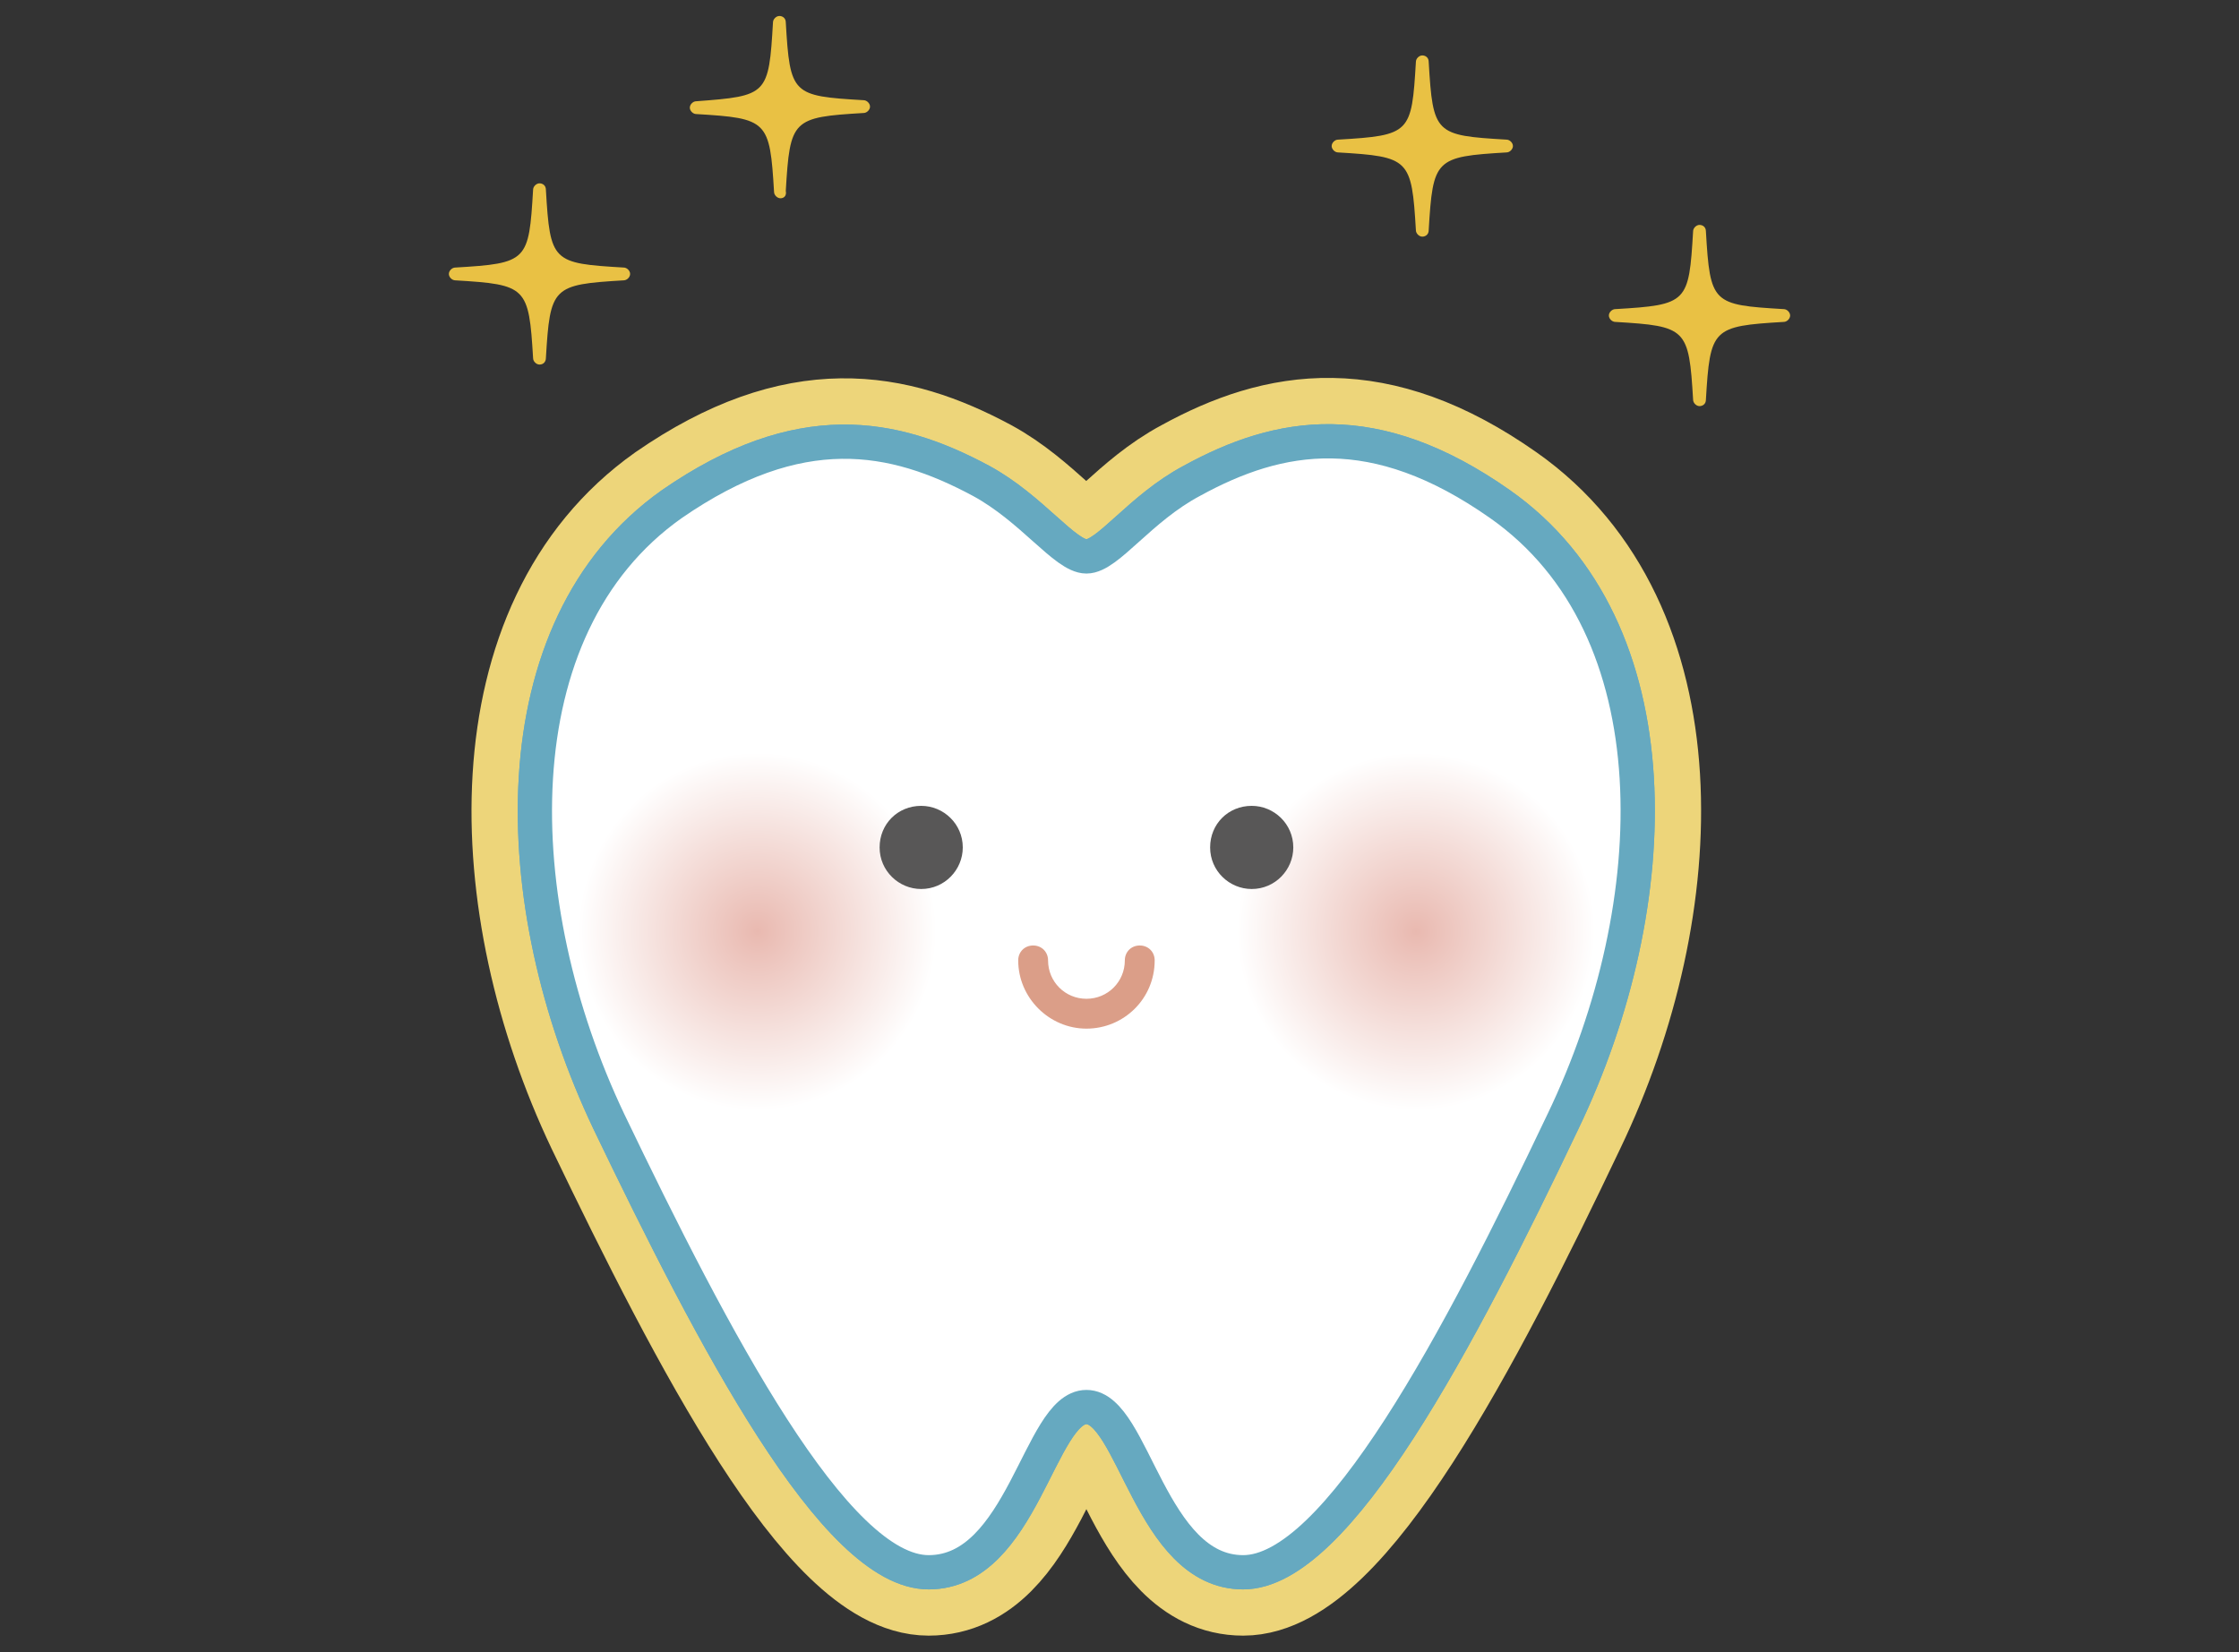 <?xml version="1.0" encoding="utf-8"?>
<!-- Generator: Adobe Illustrator 27.9.1, SVG Export Plug-In . SVG Version: 6.00 Build 0)  -->
<svg version="1.1" id="レイヤー_1" xmlns="http://www.w3.org/2000/svg" xmlns:xlink="http://www.w3.org/1999/xlink" x="0px"
	 y="0px" viewBox="0 0 210 155" style="enable-background:new 0 0 210 155;" xml:space="preserve">
<rect x="0" y="0" width="210" height="155" fill="#333333" stroke="none"/>
<style type="text/css">
	.st0{fill:#FFFFFF;}
	.st1{fill:none;stroke:#EDD57A;stroke-width:11.889;stroke-linecap:round;stroke-linejoin:round;}
	.st2{fill:none;stroke:#66A9C0;stroke-width:3.213;stroke-linecap:round;stroke-linejoin:round;}
	.st3{fill:url(#SVGID_1_);}
	.st4{fill:url(#SVGID_00000091702152790630916980000009970769396817511308_);}
	.st5{fill:#585757;}
	.st6{fill:#DB9E88;}
	.st7{fill:#E9C144;}
</style>
<g>
	<g>
		<g>
			<path class="st0" d="M87.9,53.8c3.2,2.3,8.4,3.8,14.4,3.8c5.9,0,11.1-1.5,14.4-3.8"/>
		</g>
		<g>
			<path class="st1" d="M101.9,132c-4.4,0-6,15.5-14.8,15.5c-8.8,0-20.2-21.9-30-42.3c-9.7-20.4-10.5-46.3,5.9-57.9
				C75,39,83.8,40.7,92,45.1c4.8,2.6,7.9,7.1,9.9,7.1c2,0,5-4.5,9.9-7.1c8.2-4.5,17.1-6.1,28.9,2.2c16.5,11.6,15.7,37.5,5.9,57.9
				c-9.7,20.4-21.2,42.3-30,42.3C107.9,147.5,106.3,132,101.9,132z"/>
			<path class="st2" d="M101.9,132c-4.4,0-6,15.5-14.8,15.5c-8.8,0-20.2-21.9-30-42.3c-9.7-20.4-10.5-46.3,5.9-57.9
				C75,39,83.8,40.7,92,45.1c4.8,2.6,7.9,7.1,9.9,7.1c2,0,5-4.5,9.9-7.1c8.2-4.5,17.1-6.1,28.9,2.2c16.5,11.6,15.7,37.5,5.9,57.9
				c-9.7,20.4-21.2,42.3-30,42.3C107.9,147.5,106.3,132,101.9,132z"/>
			<path class="st0" d="M101.9,132c-4.4,0-6,15.5-14.8,15.5c-8.8,0-20.2-21.9-30-42.3c-9.7-20.4-10.5-46.3,5.9-57.9
				C75,39,83.8,40.7,92,45.1c4.8,2.6,7.9,7.1,9.9,7.1c2,0,5-4.5,9.9-7.1c8.2-4.5,17.1-6.1,28.9,2.2c16.5,11.6,15.7,37.5,5.9,57.9
				c-9.7,20.4-21.2,42.3-30,42.3C107.9,147.5,106.3,132,101.9,132z"/>
			<path class="st2" d="M101.9,132c-4.4,0-6,15.5-14.8,15.5c-8.8,0-20.2-21.9-30-42.3c-9.7-20.4-10.5-46.3,5.9-57.9
				C75,39,83.8,40.7,92,45.1c4.8,2.6,7.9,7.1,9.9,7.1c2,0,5-4.5,9.9-7.1c8.2-4.5,17.1-6.1,28.9,2.2c16.5,11.6,15.7,37.5,5.9,57.9
				c-9.7,20.4-21.2,42.3-30,42.3C107.9,147.5,106.3,132,101.9,132z"/>
		</g>
		<g>
			
				<radialGradient id="SVGID_1_" cx="24.279" cy="9.393" r="18.49" gradientTransform="matrix(0.908 0 0 0.908 110.762 78.849)" gradientUnits="userSpaceOnUse">
				<stop  offset="0" style="stop-color:#E9B9B0"/>
				<stop  offset="1" style="stop-color:#FFFFFF"/>
			</radialGradient>
			<path class="st3" d="M149.6,87.4c0,9.3-7.5,16.8-16.8,16.8c-9.3,0-16.8-7.5-16.8-16.8c0-9.3,7.5-16.8,16.8-16.8
				C142.1,70.6,149.6,78.1,149.6,87.4z"/>
			
				<radialGradient id="SVGID_00000104682660745142689950000007630610936028851132_" cx="-43.748" cy="9.393" r="18.49" gradientTransform="matrix(0.908 0 0 0.908 110.762 78.849)" gradientUnits="userSpaceOnUse">
				<stop  offset="0" style="stop-color:#E9B9B0"/>
				<stop  offset="1" style="stop-color:#FFFFFF"/>
			</radialGradient>
			<path style="fill:url(#SVGID_00000104682660745142689950000007630610936028851132_);" d="M87.8,87.4c0,9.3-7.5,16.8-16.8,16.8
				s-16.8-7.5-16.8-16.8c0-9.3,7.5-16.8,16.8-16.8S87.8,78.1,87.8,87.4z"/>
		</g>
	</g>
	<path class="st5" d="M82.5,79.5c0,2.2,1.8,3.9,3.9,3.9c2.2,0,3.9-1.8,3.9-3.9c0-2.2-1.8-3.9-3.9-3.9C84.2,75.6,82.5,77.3,82.5,79.5
		z"/>
	<path class="st5" d="M113.5,79.5c0,2.2,1.8,3.9,3.9,3.9c2.2,0,3.9-1.8,3.9-3.9c0-2.2-1.8-3.9-3.9-3.9
		C115.2,75.6,113.5,77.3,113.5,79.5z"/>
	<path class="st6" d="M101.9,96.5c-3.5,0-6.4-2.9-6.4-6.4c0-0.8,0.6-1.4,1.4-1.4c0.8,0,1.4,0.6,1.4,1.4c0,2,1.6,3.6,3.6,3.6
		c2,0,3.6-1.6,3.6-3.6c0-0.8,0.6-1.4,1.4-1.4c0.8,0,1.4,0.6,1.4,1.4C108.3,93.7,105.4,96.5,101.9,96.5z"/>
	<path class="st7" d="M73.2,18.6c-0.3,0-0.6-0.3-0.6-0.6c-0.4-6.7-0.6-6.9-7.3-7.3c-0.3,0-0.6-0.3-0.6-0.6c0-0.3,0.3-0.6,0.6-0.6
		C72,9,72.1,8.9,72.5,2.1c0-0.3,0.3-0.6,0.6-0.6c0.3,0,0.6,0.2,0.6,0.6c0.4,6.8,0.6,6.9,7.3,7.3c0,0,0,0,0,0c0.3,0,0.6,0.3,0.6,0.6
		c0,0.3-0.3,0.6-0.6,0.6c-6.7,0.4-6.9,0.6-7.3,7.3C73.8,18.4,73.5,18.6,73.2,18.6z"/>
	<path class="st7" d="M133.4,22.2c-0.3,0-0.6-0.3-0.6-0.6c-0.4-6.7-0.6-6.9-7.3-7.3c-0.3,0-0.6-0.3-0.6-0.6c0-0.3,0.3-0.6,0.6-0.6
		c6.8-0.4,6.9-0.6,7.3-7.3c0-0.3,0.3-0.6,0.6-0.6c0.3,0,0.6,0.2,0.6,0.6c0.4,6.8,0.6,6.9,7.3,7.3c0,0,0,0,0,0c0.3,0,0.6,0.3,0.6,0.6
		c0,0.3-0.3,0.6-0.6,0.6c-6.7,0.4-6.9,0.6-7.3,7.3C134,22,133.7,22.2,133.4,22.2z"/>
	<path class="st7" d="M50.6,34.2c-0.3,0-0.6-0.3-0.6-0.6c-0.4-6.7-0.6-6.9-7.3-7.3c-0.3,0-0.6-0.3-0.6-0.6c0-0.3,0.3-0.6,0.6-0.6
		c6.8-0.4,6.9-0.6,7.3-7.3c0-0.3,0.3-0.6,0.6-0.6c0.3,0,0.6,0.2,0.6,0.6c0.4,6.8,0.6,6.9,7.3,7.3c0,0,0,0,0,0c0.3,0,0.6,0.3,0.6,0.6
		c0,0.3-0.3,0.6-0.6,0.6c-6.7,0.4-6.9,0.6-7.3,7.3C51.2,33.9,51,34.2,50.6,34.2z"/>
	<path class="st7" d="M159.4,38.1c-0.3,0-0.6-0.3-0.6-0.6c-0.4-6.7-0.6-6.9-7.3-7.3c-0.3,0-0.6-0.3-0.6-0.6c0-0.3,0.3-0.6,0.6-0.6
		c6.8-0.4,6.9-0.6,7.3-7.3c0-0.3,0.3-0.6,0.6-0.6c0.3,0,0.6,0.2,0.6,0.6c0.4,6.8,0.6,6.9,7.3,7.3c0,0,0,0,0,0c0.3,0,0.6,0.3,0.6,0.6
		c0,0.3-0.3,0.6-0.6,0.6c-6.7,0.4-6.9,0.6-7.3,7.3C160,37.9,159.7,38.1,159.4,38.1z"/>
</g>
</svg>
